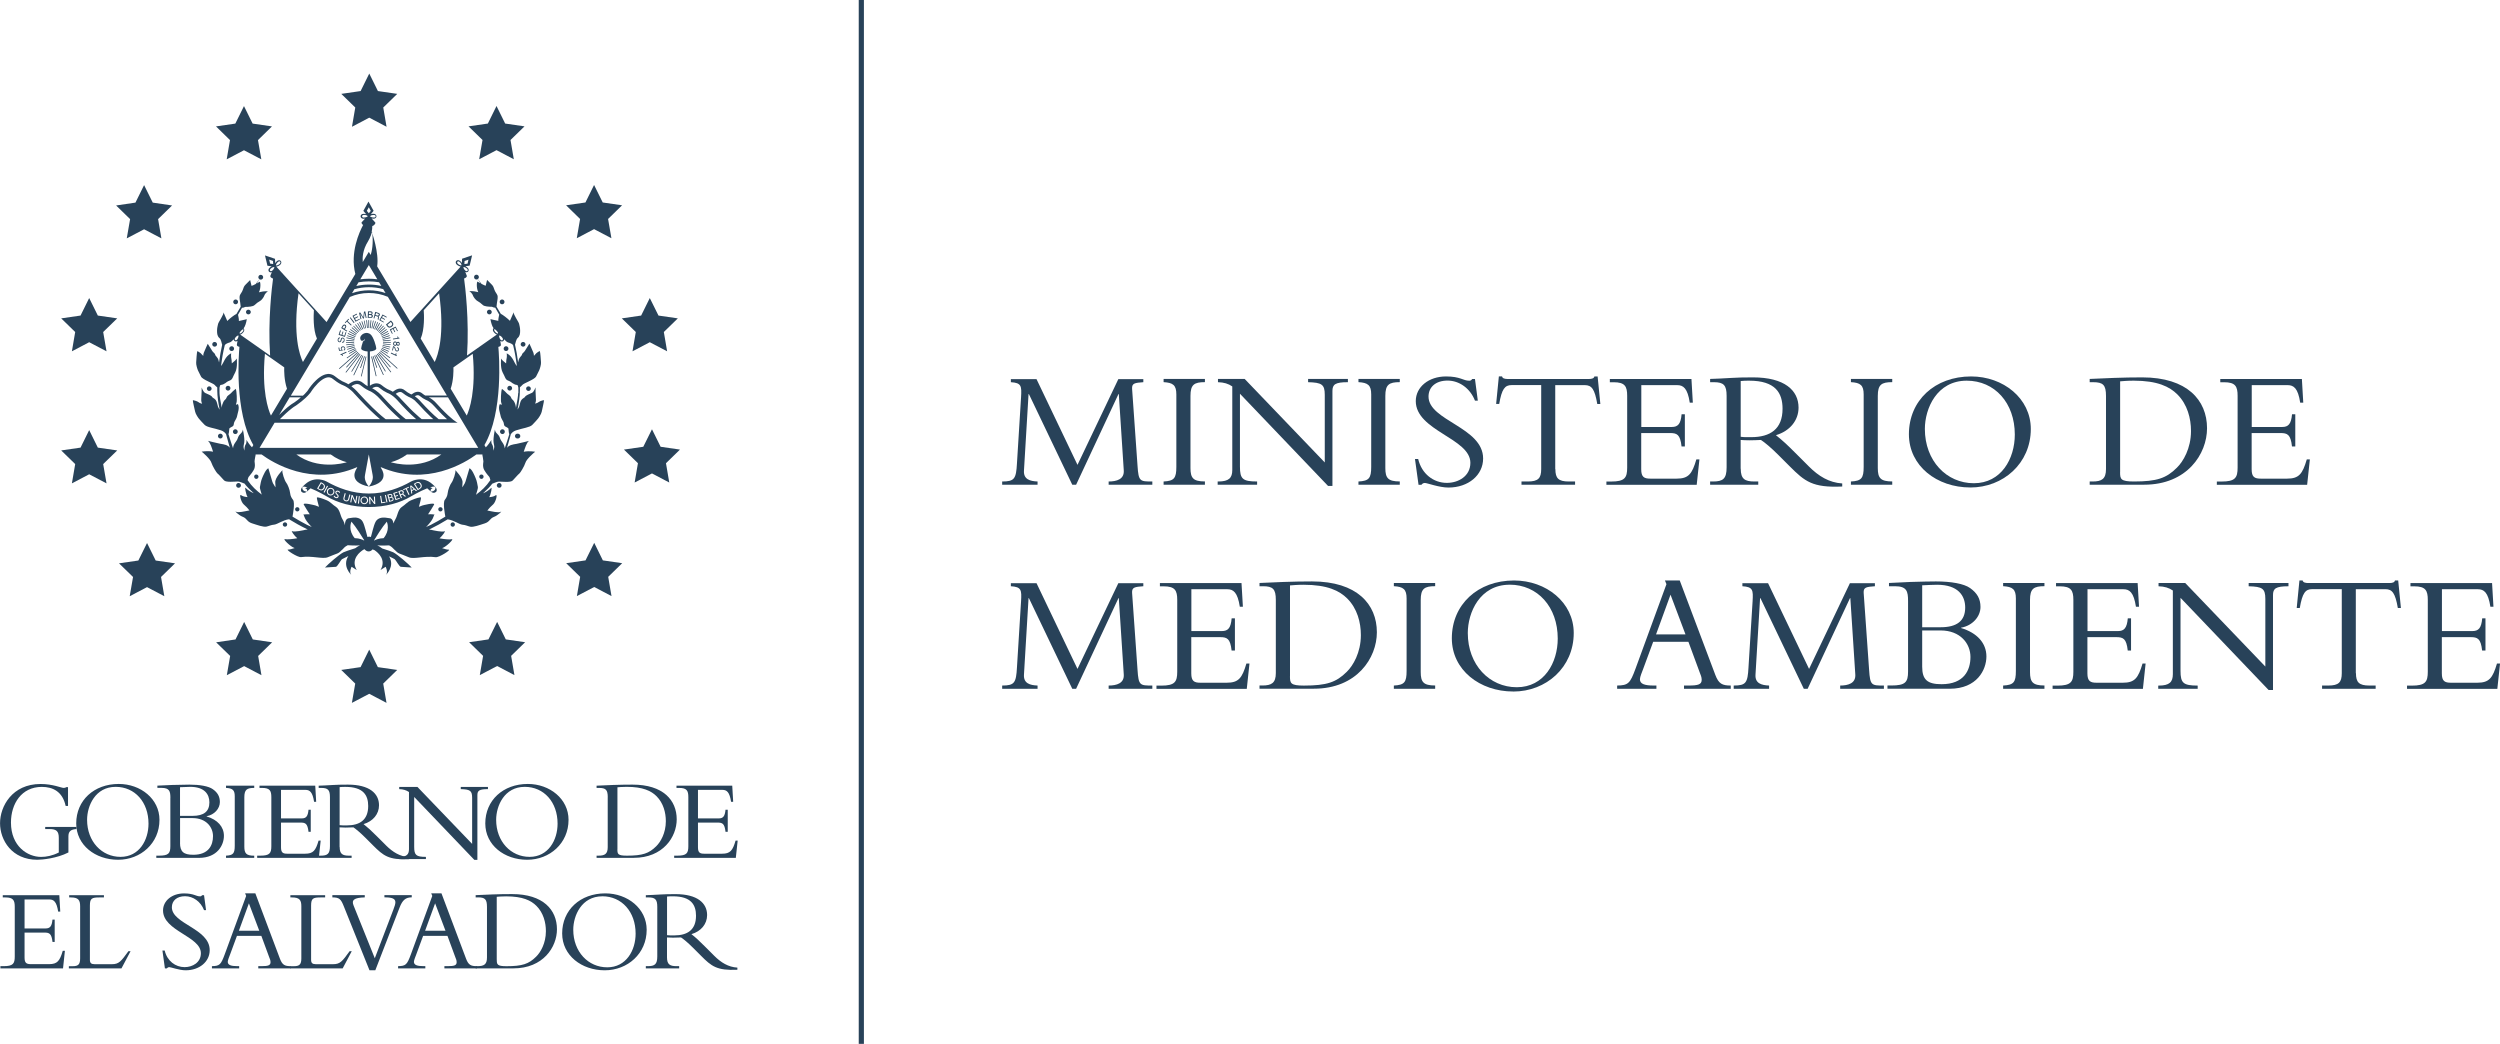 <?xml version="1.0" encoding="UTF-8"?>
<svg xmlns="http://www.w3.org/2000/svg" id="Capa_1" viewBox="0 0 560.91 234.2">
  <defs>
    <style>.cls-1{fill:#284259;}</style>
  </defs>
  <rect class="cls-1" x="192.67" width="1.16" height="234.2"></rect>
  <path class="cls-1" d="M240.58,108.76l-9.73-20.34h-.08l-1.03,17.17c-.12,1.95,1.33,2.37,3.05,2.44v.73h-7.94v-.73c2.78,0,3.13-.61,3.32-4.08l.92-14.84c.15-2.52.08-3.21-2.29-3.36v-.68h5.76l9.19,19.23,9.16-19.23h5.61v.68c-1.87.15-2.6.19-2.52,1.49l1.22,17.28c.23,3.51.53,3.51,3.32,3.51v.73h-9.8v-.73c1.79,0,3.55-.49,3.39-2.52l-1.11-17.09h-.08l-9.5,20.34h-.88Z"></path>
  <path class="cls-1" d="M270.34,108.76h-9.27v-.73c2.36-.12,2.86-.73,2.86-3.28v-16.26c0-2.06-.73-2.63-2.86-2.75v-.72h9.27v.72c-2.4,0-3.24.54-3.24,3.09v16.18c0,2.25.61,3.01,3.24,3.01v.73Z"></path>
  <path class="cls-1" d="M297.96,109.02l-19.76-20.68v16.37c0,2.75.61,3.32,3.85,3.32v.72h-8.85v-.72h.15c2.36,0,3.13-.8,3.13-2.56v-18.77c-.88-.61-1.87-.91-3.21-.95v-.73h5.99l17.97,18.74v-15.19c0-2.33-.69-2.74-3.74-2.82v-.73h8.93v.73c-2.86,0-3.47.5-3.47,1.99v21.29h-.99Z"></path>
  <path class="cls-1" d="M314.06,108.76h-9.27v-.73c2.36-.12,2.86-.73,2.86-3.28v-16.26c0-2.06-.73-2.63-2.86-2.75v-.72h9.27v.72c-2.4,0-3.24.54-3.24,3.09v16.18c0,2.25.61,3.01,3.24,3.01v.73Z"></path>
  <path class="cls-1" d="M318.18,102.96c.8,3.39,3.47,5.38,6.45,5.38,2.56,0,5.27-1.49,5.27-4.5,0-5.5-12.25-7.18-12.25-13.85,0-3.17,2.9-5.53,6.79-5.53,3.21,0,3.85.96,5.19.96.3,0,.46-.08.68-.38h.62l.64,4.85h-.64c-1.07-2.75-3.51-4.5-6.15-4.5s-4.27,1.45-4.27,3.59c0,5.42,12.25,6.87,12.25,13.89,0,3.74-3.32,6.52-7.78,6.52-2.1,0-4.77-1.03-5.3-1.03-.35,0-.61.19-.76.42h-.65l-.8-5.8h.73Z"></path>
  <path class="cls-1" d="M348.97,105.25c0,2.06.69,2.78,3.01,2.78h1.41v.73h-12.02v-.73h1.41c2.33,0,3.01-.72,3.01-2.78v-18.85h-6.64c-1.52,0-2.21.88-2.78,4.23h-.69l.61-6.18h.72c.04.23.19.38.42.46.23.08.5.12.76.12h18.35c.53,0,1.11-.12,1.18-.57h.73l.61,6.18h-.69c-.57-3.36-1.26-4.23-2.79-4.23h-6.64v18.85Z"></path>
  <path class="cls-1" d="M378.01,100.17h-.73c-.3-2.71-1.03-3.01-2.6-3.01h-6.45v8.13c0,1.75.65,2.1,2.06,2.1h5.88c2.67,0,3.47-1.03,4.43-4.31h.69l-.61,5.69h-20.26v-.73h1.07c3.05,0,3.59-.84,3.59-3.13v-16.1c0-2.13-.5-3.05-3.05-3.05h-.84v-.73h18.31l.31,5.31h-.69c-.49-3.24-1.45-3.93-2.82-3.93h-8.05v9.39h6.83c1.37,0,2.02-.65,2.21-2.86h.73v7.25Z"></path>
  <path class="cls-1" d="M390.56,105.17c0,2.29.92,2.86,3.05,2.86h.88v.72h-10.8v-.72h.65c2.25,0,3.05-.61,3.05-3.17v-16.06c0-2.37-.65-3.05-2.86-3.05h-.84v-.73c.92,0,3.24-.15,4.81-.23,1.57-.08,2.33-.12,4.81-.12,7.06,0,10.22,2.9,10.22,6.79,0,2.86-1.95,5.26-5.08,6.18,1.41,1.11,2.56,2.17,4.35,3.97l3.01,3.01c2.25,2.25,4.58,3.66,7.52,3.85v.69c-6.68.3-8.39-1.14-11.79-4.54l-2.52-2.52c-1.68-1.68-3.01-2.78-3.93-3.39-.96.04-1.57.08-2.6.08-.84,0-1.34-.04-1.95-.08v6.44ZM390.56,98c.92.12,1.49.08,2.36.08,4.23,0,7.02-1.79,7.02-6.37,0-3.55-1.6-6.3-7.48-6.3-.73,0-1.22,0-1.91.08v12.52Z"></path>
  <path class="cls-1" d="M424.55,108.76h-9.27v-.73c2.37-.12,2.86-.73,2.86-3.28v-16.26c0-2.06-.73-2.63-2.86-2.75v-.72h9.27v.72c-2.4,0-3.24.54-3.24,3.09v16.18c0,2.25.62,3.01,3.24,3.01v.73Z"></path>
  <path class="cls-1" d="M442.06,109.37c-7.48,0-13.77-4.81-13.77-11.94,0-7.59,5.83-12.97,13.96-12.97,7.21,0,13.39,4.92,13.39,11.79,0,7.71-6.18,13.13-13.58,13.13M441.26,85.41c-6.71,0-9.39,6.26-9.39,10.83,0,7.14,4.85,12.18,10.99,12.18s9.19-5.5,9.19-10.92c0-7.09-4.5-12.09-10.8-12.09"></path>
  <path class="cls-1" d="M472.51,88.84c0-2.48-.65-3.09-2.9-3.09h-.76v-.73c1.41-.08,3.28-.15,5.38-.23,2.1-.08,4.42-.12,6.41-.12,10.07,0,14.54,5.11,14.54,11.41,0,5.76-4.46,12.67-14.12,12.67h-12.21v-.72h.65c2.06,0,3.01-.57,3.01-2.79v-16.4ZM475.67,105.93c0,1.57.12,2.1,3.13,2.1,5.11,0,7.25-.73,9.61-3.09,1.41-1.37,3.17-4.31,3.17-8.24,0-2.82-.8-5.95-3.05-8.2-1.75-1.75-4.47-3.09-9.8-3.09-1.56,0-2.6.12-3.05.15v20.38Z"></path>
  <path class="cls-1" d="M514.97,100.17h-.73c-.3-2.71-1.03-3.01-2.6-3.01h-6.45v8.13c0,1.75.65,2.1,2.06,2.1h5.88c2.67,0,3.47-1.03,4.43-4.31h.69l-.61,5.69h-20.26v-.73h1.07c3.05,0,3.59-.84,3.59-3.13v-16.1c0-2.13-.5-3.05-3.05-3.05h-.84v-.73h18.31l.31,5.31h-.69c-.49-3.24-1.45-3.93-2.82-3.93h-8.05v9.39h6.83c1.37,0,2.02-.65,2.21-2.86h.73v7.25Z"></path>
  <path class="cls-1" d="M240.58,154.54l-9.73-20.34h-.08l-1.03,17.17c-.12,1.95,1.33,2.37,3.05,2.44v.73h-7.94v-.73c2.78,0,3.13-.61,3.32-4.08l.92-14.84c.15-2.52.08-3.21-2.29-3.36v-.68h5.76l9.19,19.23,9.16-19.23h5.61v.68c-1.87.15-2.6.19-2.52,1.49l1.22,17.28c.23,3.51.53,3.51,3.32,3.51v.73h-9.8v-.73c1.79,0,3.55-.5,3.39-2.52l-1.11-17.09h-.08l-9.5,20.34h-.88Z"></path>
  <path class="cls-1" d="M277.06,145.96h-.73c-.3-2.71-1.03-3.01-2.6-3.01h-6.45v8.13c0,1.75.65,2.1,2.06,2.1h5.88c2.67,0,3.47-1.03,4.43-4.31h.69l-.61,5.69h-20.26v-.73h1.07c3.05,0,3.59-.84,3.59-3.13v-16.1c0-2.13-.5-3.05-3.05-3.05h-.84v-.73h18.31l.31,5.31h-.69c-.5-3.24-1.45-3.93-2.82-3.93h-8.05v9.39h6.83c1.38,0,2.02-.65,2.21-2.86h.73v7.25Z"></path>
  <path class="cls-1" d="M286.25,134.62c0-2.48-.65-3.09-2.9-3.09h-.76v-.73c1.41-.08,3.28-.15,5.38-.23,2.1-.08,4.42-.12,6.41-.12,10.07,0,14.54,5.11,14.54,11.41,0,5.76-4.47,12.66-14.12,12.66h-12.21v-.72h.65c2.06,0,3.01-.57,3.01-2.79v-16.41ZM289.42,151.72c0,1.57.12,2.1,3.13,2.1,5.11,0,7.25-.73,9.62-3.09,1.41-1.37,3.16-4.31,3.16-8.24,0-2.82-.8-5.95-3.05-8.2-1.75-1.75-4.46-3.09-9.8-3.09-1.56,0-2.6.12-3.05.15v20.37Z"></path>
  <path class="cls-1" d="M322,154.54h-9.27v-.73c2.37-.12,2.86-.73,2.86-3.28v-16.26c0-2.06-.73-2.63-2.86-2.75v-.72h9.27v.72c-2.4,0-3.24.54-3.24,3.09v16.18c0,2.25.62,3.01,3.24,3.01v.73Z"></path>
  <path class="cls-1" d="M339.51,155.15c-7.47,0-13.77-4.81-13.77-11.94,0-7.59,5.83-12.97,13.96-12.97,7.21,0,13.39,4.92,13.39,11.79,0,7.71-6.18,13.13-13.58,13.13M338.71,131.19c-6.71,0-9.39,6.26-9.39,10.83,0,7.14,4.85,12.17,10.99,12.17s9.19-5.5,9.19-10.92c0-7.09-4.5-12.09-10.8-12.09"></path>
  <path class="cls-1" d="M370.91,144.01l-2.21,5.99c-.27.73-.76,1.87-.76,2.4,0,1.03.99,1.41,3.09,1.41h.61v.73h-8.81v-.73c2.48-.04,2.9-.46,4.12-3.78l6.94-18.96-.34-.84h3.32l7.98,21.18c.76,2.02,1.56,2.4,3.47,2.4v.73h-10.49v-.73h.99c2.18,0,2.98-.23,2.98-1.3,0-.61-.27-1.18-.42-1.57l-2.56-6.94h-7.9ZM374.8,133.44l-3.24,8.89h6.6l-3.35-8.89Z"></path>
  <path class="cls-1" d="M404.71,154.54l-9.73-20.34h-.08l-1.03,17.17c-.12,1.95,1.33,2.37,3.05,2.44v.73h-7.94v-.73c2.78,0,3.13-.61,3.32-4.08l.92-14.84c.15-2.52.08-3.21-2.29-3.36v-.68h5.76l9.2,19.23,9.16-19.23h5.61v.68c-1.87.15-2.6.19-2.52,1.49l1.22,17.28c.23,3.51.53,3.51,3.32,3.51v.73h-9.81v-.73c1.79,0,3.55-.5,3.39-2.52l-1.11-17.09h-.08l-9.5,20.34h-.88Z"></path>
  <path class="cls-1" d="M428.1,134.85c0-2.18-.27-3.32-2.94-3.32h-1.34v-.73c1.07-.03,3.7-.19,4.81-.23,2.1-.08,5-.12,5.72-.12,3.36,0,6.29.5,7.67,1.49,1.57,1.11,2.33,2.4,2.33,4.24,0,2.17-1.8,4.2-4.35,4.65v.08c3.59,1.07,5.68,3.39,5.68,6.37s-2.1,7.25-8.24,7.25h-13.96v-.73h.88c3.13,0,3.74-.73,3.74-3.13v-15.83ZM431.27,140.73h4.16c3.66,0,5.49-1.45,5.49-4.42,0-2.67-1.6-5.11-6.3-5.11-.84,0-2.4.08-3.35.12v9.42ZM431.27,149.58c0,2.9,1.14,3.93,4.35,3.93,5.03,0,6.48-3.13,6.48-6.11s-2.25-5.95-6.71-5.95h-4.12v8.13Z"></path>
  <path class="cls-1" d="M458.7,154.54h-9.27v-.73c2.37-.12,2.86-.73,2.86-3.28v-16.26c0-2.06-.73-2.63-2.86-2.75v-.72h9.27v.72c-2.4,0-3.24.54-3.24,3.09v16.18c0,2.25.62,3.01,3.24,3.01v.73Z"></path>
  <path class="cls-1" d="M478.12,145.96h-.73c-.3-2.71-1.03-3.01-2.6-3.01h-6.45v8.13c0,1.75.65,2.1,2.06,2.1h5.88c2.67,0,3.47-1.03,4.43-4.31h.69l-.61,5.69h-20.26v-.73h1.07c3.05,0,3.59-.84,3.59-3.13v-16.1c0-2.13-.5-3.05-3.05-3.05h-.84v-.73h18.31l.31,5.31h-.69c-.5-3.24-1.45-3.93-2.82-3.93h-8.05v9.39h6.83c1.37,0,2.02-.65,2.21-2.86h.73v7.25Z"></path>
  <path class="cls-1" d="M508.99,154.81l-19.76-20.68v16.37c0,2.75.61,3.32,3.85,3.32v.72h-8.85v-.72h.15c2.36,0,3.13-.8,3.13-2.56v-18.77c-.88-.61-1.87-.91-3.21-.95v-.73h5.99l17.97,18.74v-15.19c0-2.33-.69-2.74-3.74-2.82v-.73h8.93v.73c-2.86,0-3.47.5-3.47,1.98v21.29h-.99Z"></path>
  <path class="cls-1" d="M528.59,151.03c0,2.06.69,2.78,3.01,2.78h1.41v.73h-12.02v-.73h1.41c2.33,0,3.01-.72,3.01-2.78v-18.85h-6.64c-1.52,0-2.21.87-2.78,4.23h-.69l.61-6.18h.72c.04.23.19.38.42.46.23.08.5.12.76.12h18.35c.53,0,1.11-.12,1.18-.57h.73l.61,6.18h-.69c-.58-3.36-1.26-4.23-2.79-4.23h-6.64v18.85Z"></path>
  <path class="cls-1" d="M557.63,145.96h-.73c-.3-2.71-1.03-3.01-2.59-3.01h-6.45v8.13c0,1.75.65,2.1,2.06,2.1h5.88c2.67,0,3.47-1.03,4.43-4.31h.69l-.61,5.69h-20.26v-.73h1.07c3.05,0,3.59-.84,3.59-3.13v-16.1c0-2.13-.5-3.05-3.05-3.05h-.84v-.73h18.31l.31,5.31h-.69c-.49-3.24-1.45-3.93-2.82-3.93h-8.05v9.39h6.83c1.37,0,2.02-.65,2.21-2.86h.73v7.25Z"></path>
  <path class="cls-1" d="M15.35,191.26c-2.58,1.33-5.89,1.64-6.98,1.64-5.71,0-8.36-4.4-8.36-8.2s2.74-8.8,9.09-8.8c2.79,0,4.64.88,5.19.88.24,0,.44-.05.6-.18h.37v4.22h-.53c-.7-3.26-2.92-4.27-5.34-4.27-4.58,0-6.93,3.8-6.93,8,0,5.34,3.75,7.71,6.75,7.71,1.2,0,2.53-.26,3.98-.99v-3.28c0-1.48-.52-1.98-2.08-1.98h-.97v-.47h7.03v.47c-1.3.08-1.82.52-1.82,1.64v3.62Z"></path>
  <path class="cls-1" d="M26.5,192.9c-5.11,0-9.4-3.28-9.4-8.15,0-5.18,3.99-8.86,9.54-8.86,4.92,0,9.14,3.36,9.14,8.05,0,5.26-4.22,8.96-9.28,8.96M25.95,176.54c-4.58,0-6.41,4.27-6.41,7.4,0,4.87,3.31,8.31,7.5,8.31s6.28-3.75,6.28-7.45c0-4.85-3.07-8.26-7.37-8.26"></path>
  <path class="cls-1" d="M38.23,179.04c0-1.49-.18-2.27-2.01-2.27h-.91v-.5c.73-.03,2.53-.13,3.28-.15,1.43-.05,3.41-.08,3.91-.08,2.29,0,4.3.34,5.24,1.02,1.07.75,1.59,1.64,1.59,2.89,0,1.48-1.23,2.86-2.97,3.18v.05c2.45.73,3.88,2.32,3.88,4.35s-1.43,4.95-5.63,4.95h-9.54v-.5h.6c2.14,0,2.55-.5,2.55-2.13v-10.81ZM40.39,183.05h2.84c2.5,0,3.75-.99,3.75-3.02,0-1.82-1.09-3.49-4.3-3.49-.57,0-1.64.05-2.29.08v6.43ZM40.39,189.1c0,1.98.78,2.68,2.97,2.68,3.44,0,4.43-2.13,4.43-4.17s-1.54-4.06-4.58-4.06h-2.81v5.55Z"></path>
  <path class="cls-1" d="M57.04,192.48h-6.33v-.5c1.61-.08,1.96-.5,1.96-2.24v-11.09c0-1.4-.5-1.79-1.96-1.87v-.5h6.33v.5c-1.64,0-2.22.37-2.22,2.11v11.04c0,1.54.42,2.06,2.22,2.06v.5Z"></path>
  <path class="cls-1" d="M69.72,186.62h-.5c-.21-1.85-.7-2.06-1.77-2.06h-4.4v5.55c0,1.2.44,1.43,1.4,1.43h4.01c1.82,0,2.37-.71,3.02-2.94h.47l-.42,3.88h-13.83v-.5h.73c2.08,0,2.45-.57,2.45-2.13v-10.99c0-1.46-.34-2.08-2.08-2.08h-.58v-.5h12.51l.21,3.62h-.47c-.34-2.22-.99-2.68-1.93-2.68h-5.49v6.4h4.66c.94,0,1.38-.44,1.51-1.95h.5v4.95Z"></path>
  <path class="cls-1" d="M76.21,190.03c0,1.56.62,1.95,2.08,1.95h.6v.5h-7.38v-.5h.44c1.54,0,2.08-.41,2.08-2.16v-10.96c0-1.62-.44-2.08-1.95-2.08h-.58v-.5c.63,0,2.22-.11,3.28-.16,1.07-.05,1.59-.08,3.28-.08,4.82,0,6.98,1.98,6.98,4.64,0,1.95-1.33,3.59-3.47,4.22.96.76,1.75,1.49,2.97,2.71l2.06,2.06c1.54,1.53,3.13,2.5,5.14,2.63v.47c-4.56.21-5.73-.79-8.05-3.1l-1.72-1.72c-1.15-1.15-2.06-1.9-2.68-2.32-.65.03-1.07.05-1.77.05-.57,0-.91-.03-1.33-.05v4.4ZM76.21,185.14c.62.08,1.02.05,1.61.05,2.89,0,4.79-1.22,4.79-4.35,0-2.42-1.09-4.29-5.11-4.29-.5,0-.83,0-1.3.05v8.54Z"></path>
  <path class="cls-1" d="M106.43,192.93l-13.5-14.12v11.18c0,1.87.42,2.26,2.63,2.26v.49h-6.04v-.49h.1c1.62,0,2.14-.55,2.14-1.74v-12.81c-.6-.41-1.28-.62-2.19-.65v-.49h4.09l12.27,12.78v-10.36c0-1.59-.47-1.87-2.55-1.93v-.49h6.1v.49c-1.96,0-2.37.34-2.37,1.35v14.53h-.68Z"></path>
  <path class="cls-1" d="M118.28,192.9c-5.11,0-9.4-3.28-9.4-8.15,0-5.18,3.99-8.86,9.54-8.86,4.92,0,9.14,3.36,9.14,8.05,0,5.26-4.22,8.96-9.28,8.96M117.73,176.54c-4.58,0-6.41,4.27-6.41,7.4,0,4.87,3.31,8.31,7.5,8.31s6.28-3.75,6.28-7.45c0-4.85-3.07-8.26-7.37-8.26"></path>
  <path class="cls-1" d="M136.36,178.89c0-1.69-.44-2.11-1.98-2.11h-.53v-.5c.96-.05,2.24-.11,3.68-.16,1.43-.05,3.02-.08,4.38-.08,6.88,0,9.92,3.49,9.92,7.79,0,3.93-3.05,8.64-9.64,8.64h-8.34v-.49h.44c1.41,0,2.06-.39,2.06-1.9v-11.2ZM138.52,190.55c0,1.07.08,1.43,2.14,1.43,3.49,0,4.95-.5,6.57-2.11.96-.93,2.16-2.94,2.16-5.62,0-1.93-.55-4.06-2.08-5.6-1.2-1.2-3.05-2.11-6.7-2.11-1.07,0-1.77.08-2.08.1v13.91Z"></path>
  <path class="cls-1" d="M163.28,186.62h-.5c-.21-1.85-.7-2.06-1.77-2.06h-4.41v5.55c0,1.2.44,1.43,1.41,1.43h4.01c1.82,0,2.37-.71,3.02-2.94h.47l-.42,3.88h-13.83v-.5h.73c2.08,0,2.45-.57,2.45-2.13v-10.99c0-1.46-.34-2.08-2.08-2.08h-.58v-.5h12.51l.21,3.62h-.47c-.34-2.22-.99-2.68-1.93-2.68h-5.5v6.4h4.67c.94,0,1.38-.44,1.51-1.95h.5v4.95Z"></path>
  <path class="cls-1" d="M12.28,211.33h-.5c-.21-1.87-.71-2.09-1.8-2.09h-4.47v5.63c0,1.21.45,1.45,1.43,1.45h4.07c1.85,0,2.4-.71,3.07-2.99h.48l-.42,3.94H.09v-.5h.74c2.12,0,2.48-.58,2.48-2.16v-11.15c0-1.48-.34-2.11-2.11-2.11h-.58v-.5h12.69l.21,3.68h-.47c-.35-2.25-1.01-2.72-1.96-2.72h-5.58v6.5h4.73c.95,0,1.4-.45,1.53-1.98h.5v5.02Z"></path>
  <path class="cls-1" d="M27.27,217.28h-11.82v-.5h.87c1.22,0,1.66-.39,1.66-1.74v-11.71c0-1.4-.42-1.98-2.09-1.98h-.37v-.5h7.8v.5h-.98c-1.72,0-2.17.19-2.17,1.82v12.18c0,.71.29.98,1.06.98h3.88c1.56,0,2.04-.61,3.7-2.91h.48l-2.04,3.86Z"></path>
  <path class="cls-1" d="M36.95,213.26c.55,2.35,2.41,3.73,4.47,3.73,1.77,0,3.65-1.03,3.65-3.12,0-3.8-8.49-4.96-8.49-9.59,0-2.19,2.01-3.83,4.71-3.83,2.22,0,2.67.66,3.59.66.21,0,.32-.05.48-.26h.42l.45,3.35h-.45c-.74-1.9-2.43-3.12-4.26-3.12s-2.96,1-2.96,2.48c0,3.75,8.49,4.76,8.49,9.62,0,2.59-2.3,4.52-5.4,4.52-1.45,0-3.3-.71-3.67-.71-.24,0-.43.13-.53.29h-.45l-.56-4.02h.5Z"></path>
  <path class="cls-1" d="M53.16,209.98l-1.53,4.15c-.18.5-.53,1.29-.53,1.66,0,.71.69.98,2.14.98h.42v.5h-6.11v-.5c1.72-.03,2.01-.32,2.86-2.62l4.82-13.14-.24-.58h2.3l5.52,14.67c.53,1.4,1.08,1.67,2.41,1.67v.5h-7.27v-.5h.69c1.51,0,2.06-.16,2.06-.9,0-.42-.18-.82-.29-1.08l-1.77-4.81h-5.47ZM55.85,202.66l-2.25,6.16h4.57l-2.33-6.16Z"></path>
  <path class="cls-1" d="M76.9,217.28h-11.82v-.5h.87c1.22,0,1.66-.39,1.66-1.74v-11.71c0-1.4-.42-1.98-2.09-1.98h-.37v-.5h7.8v.5h-.98c-1.72,0-2.17.19-2.17,1.82v12.18c0,.71.29.98,1.06.98h3.88c1.56,0,2.04-.61,3.7-2.91h.48l-2.04,3.86Z"></path>
  <path class="cls-1" d="M82.9,217.7l-5.74-14.3c-.66-1.66-.98-2.06-2.59-2.06v-.5h7.27v.5c-2.43.06-3.01.61-2.51,1.82l4.76,11.84,4.17-10.92c.29-.74.45-1.27.45-1.64,0-.79-.66-1.11-2.46-1.11v-.5h6.13v.5c-1.38,0-2.09.64-2.72,2.28l-5.45,14.08h-1.32Z"></path>
  <path class="cls-1" d="M94.93,209.98l-1.53,4.15c-.18.5-.53,1.29-.53,1.66,0,.71.69.98,2.14.98h.42v.5h-6.11v-.5c1.72-.03,2.01-.32,2.86-2.62l4.81-13.14-.24-.58h2.3l5.52,14.67c.53,1.4,1.08,1.67,2.41,1.67v.5h-7.27v-.5h.69c1.51,0,2.06-.16,2.06-.9,0-.42-.18-.82-.29-1.08l-1.77-4.81h-5.47ZM97.63,202.66l-2.25,6.16h4.57l-2.33-6.16Z"></path>
  <path class="cls-1" d="M109.26,203.48c0-1.72-.45-2.14-2.01-2.14h-.53v-.5c.98-.06,2.27-.11,3.73-.16,1.45-.06,3.06-.08,4.44-.08,6.98,0,10.07,3.54,10.07,7.9,0,3.99-3.09,8.77-9.78,8.77h-8.46v-.5h.45c1.43,0,2.09-.4,2.09-1.93v-11.36ZM111.46,215.32c0,1.08.08,1.46,2.17,1.46,3.54,0,5.02-.5,6.66-2.14.98-.95,2.19-2.99,2.19-5.71,0-1.95-.56-4.12-2.12-5.68-1.22-1.22-3.09-2.14-6.8-2.14-1.08,0-1.8.08-2.11.1v14.11Z"></path>
  <path class="cls-1" d="M135.68,217.7c-5.18,0-9.55-3.33-9.55-8.27,0-5.26,4.05-8.99,9.68-8.99,5,0,9.28,3.41,9.28,8.17,0,5.34-4.28,9.09-9.41,9.09M135.13,201.1c-4.65,0-6.51,4.33-6.51,7.5,0,4.94,3.36,8.43,7.62,8.43s6.37-3.8,6.37-7.56c0-4.91-3.12-8.38-7.48-8.38"></path>
  <path class="cls-1" d="M149.65,214.79c0,1.58.64,1.98,2.12,1.98h.61v.5h-7.48v-.5h.45c1.56,0,2.12-.42,2.12-2.19v-11.12c0-1.64-.45-2.11-1.98-2.11h-.59v-.5c.64,0,2.25-.11,3.33-.16,1.08-.05,1.61-.08,3.33-.08,4.89,0,7.09,2.01,7.09,4.7,0,1.99-1.35,3.65-3.52,4.28.98.77,1.77,1.51,3.01,2.75l2.09,2.09c1.56,1.56,3.18,2.54,5.21,2.67v.48c-4.63.21-5.82-.79-8.17-3.15l-1.75-1.75c-1.16-1.16-2.09-1.93-2.72-2.35-.66.03-1.08.05-1.8.05-.58,0-.93-.03-1.35-.05v4.46ZM149.65,209.82c.64.08,1.03.05,1.64.05,2.94,0,4.87-1.24,4.87-4.41,0-2.46-1.11-4.36-5.18-4.36-.5,0-.85,0-1.32.05v8.67Z"></path>
  <polygon class="cls-1" points="82.85 16.5 84.79 20.43 89.13 21.06 85.99 24.12 86.73 28.44 82.85 26.4 78.97 28.44 79.71 24.12 76.57 21.06 80.91 20.43 82.85 16.5"></polygon>
  <polygon class="cls-1" points="111.4 23.78 113.34 27.72 117.68 28.35 114.54 31.41 115.28 35.73 111.4 33.69 107.51 35.73 108.26 31.41 105.12 28.35 109.46 27.72 111.4 23.78"></polygon>
  <polygon class="cls-1" points="133.29 41.5 135.23 45.43 139.57 46.06 136.43 49.13 137.18 53.45 133.29 51.41 129.41 53.45 130.15 49.13 127.01 46.06 131.35 45.43 133.29 41.5"></polygon>
  <polygon class="cls-1" points="145.79 66.87 147.74 70.8 152.08 71.43 148.94 74.49 149.68 78.82 145.79 76.78 141.91 78.82 142.65 74.49 139.51 71.43 143.85 70.8 145.79 66.87"></polygon>
  <polygon class="cls-1" points="146.28 96.31 148.22 100.24 152.56 100.87 149.42 103.93 150.16 108.26 146.28 106.22 142.39 108.26 143.13 103.93 139.99 100.87 144.33 100.24 146.28 96.31"></polygon>
  <polygon class="cls-1" points="133.32 121.79 135.26 125.73 139.6 126.36 136.46 129.42 137.2 133.74 133.32 131.7 129.43 133.74 130.17 129.42 127.03 126.36 131.37 125.73 133.32 121.79"></polygon>
  <polygon class="cls-1" points="111.54 139.53 113.48 143.46 117.82 144.09 114.68 147.15 115.42 151.47 111.54 149.43 107.65 151.47 108.39 147.15 105.25 144.09 109.59 143.46 111.54 139.53"></polygon>
  <polygon class="cls-1" points="82.84 145.75 84.78 149.68 89.12 150.31 85.98 153.37 86.72 157.7 82.84 155.66 78.95 157.7 79.7 153.37 76.56 150.31 80.9 149.68 82.84 145.75"></polygon>
  <polygon class="cls-1" points="54.78 139.54 56.72 143.47 61.06 144.11 57.92 147.17 58.66 151.49 54.78 149.45 50.89 151.49 51.64 147.17 48.49 144.11 52.84 143.47 54.78 139.54"></polygon>
  <polygon class="cls-1" points="32.99 121.83 34.93 125.76 39.27 126.39 36.13 129.45 36.87 133.77 32.99 131.73 29.1 133.77 29.85 129.45 26.7 126.39 31.04 125.76 32.99 121.83"></polygon>
  <polygon class="cls-1" points="20.01 96.5 21.95 100.43 26.3 101.06 23.15 104.12 23.9 108.45 20.01 106.41 16.13 108.45 16.87 104.12 13.73 101.06 18.07 100.43 20.01 96.5"></polygon>
  <polygon class="cls-1" points="20.01 66.87 21.95 70.8 26.3 71.43 23.15 74.49 23.9 78.82 20.01 76.78 16.13 78.82 16.87 74.49 13.73 71.43 18.07 70.8 20.01 66.87"></polygon>
  <polygon class="cls-1" points="32.33 41.53 34.27 45.46 38.61 46.1 35.47 49.16 36.21 53.48 32.33 51.44 28.44 53.48 29.19 49.16 26.05 46.1 30.39 45.46 32.33 41.53"></polygon>
  <polygon class="cls-1" points="54.74 23.8 56.68 27.73 61.02 28.36 57.88 31.43 58.63 35.75 54.74 33.71 50.86 35.75 51.6 31.43 48.46 28.36 52.8 27.73 54.74 23.8"></polygon>
  <path class="cls-1" d="M116.14,97.31s-.04-.01-.06-.01c-.3,0-.54.24-.54.54s.24.54.54.54c.02,0,.04,0,.06,0s.04,0,.06,0c.28,0,.54-.23.54-.54s-.26-.54-.54-.54c-.02,0-.04,0-.06.01"></path>
  <path class="cls-1" d="M122.12,89.75s-.91.16-1.31.49c-.2.16-.48.24-.76.32.14-.28.23-.62.19-1.04-.09-.99-.09-2.6-.09-2.6,0,0-.33.99-.8,1.22-.5.23-1.38.56-1.55.89-.16.32-.82.32-1.08,1.31-.23.96-.23.89-.4,1.22-.05.1-.13.21-.21.33.31-1.48.54-3.01.54-4.32,0-.23,0-.45,0-.67.24-.19.56-.54.56-.54.21-.34,2.72-1.2,3.07-1.88.35-.66.54-1.12.7-1.4.14-.31.47-1.36.4-1.83-.05-.47-.12-2.22-.28-2.51,0,0-.77.4-1.03.8-.07.11-.17.2-.28.28,0-.23-.03-.47-.12-.7-.35-.87-.89-2.02-.89-2.02,0,0-.47.73-.73,1.17-.42.85-.85.91-.92,1.24-.05.35-.56.56-.75,1.24-.07.24-.11.41-.13.54-.19-1.45-.43-2.77-.7-3.96.12-.38.26-1.21.59-1.49.49-.42.56-.98.56-1.64s-.14-1.12-.23-1.54c-.07-.4-1.32-2.11-1.22-2.6,0,0-.61,1.38-.84,1.92-.61-.6-1.54-1.31-2.06-1.58-.31-.53-.62-1.07-.95-1.61.01-.16.05-.5.1-.85.09-.49.26-1.31.09-1.71-.17-.4-.5-.73-.66-1.22-.17-.49-.24-.82-.66-1.22-.4-.42-.99-.99-.99-.99,0,0-.16.73-.31,1.31-.15-.08-.3-.13-.42-.16-.09-.04-.3-.14-.53-.27-.28-.38-.56-.75-.82-1.07.15-.09.24-.25.24-.44,0-.3-.24-.54-.54-.54s-.54.23-.54.54.23.54.54.54c.11,0,.21-.04.29-.09.07.12.29.45.61.95-.26-.15-.52-.29-.64-.37-.21-.14-.33,1.47.16,2.36-.08-.02-.16-.04-.23-.06-.99-.26-1.87-.17-1.87-.17.24,0,.82.64.89.97.09.32.66,1.08.99,1.22.33.16.89.58,1.22.91.32.32,1.34.4,2.06.4.29.14.55.23.72.18.3.52.6,1.05.9,1.58-.09.4-.24,1.12-.19,1.4h0c-.4-.06-1.78-.39-1.78-.39.14.8.37,1.61.71,2.04-.08.07-.13.17-.15.28-.03.17.01.35.12.49.01.03.31.49.77.65l-6.7,4.71c.53-7.97-.43-15.61-.66-17.28.82-.3.59-.67.59-.67l-.32-.79c.09.04.18.06.26.06.15,0,.29-.06.38-.16.2-.22.16-.59-.09-.82-.01-.01-.22-.23-.52-.37l.95-.14.55-2.31h0,0l-2.25.76-.05.97c-.16-.29-.4-.47-.41-.47-.26-.23-.63-.24-.84-.02-.2.22-.16.59.09.82.02.02.38.35.83.44,0,.02.02.04.03.06l-11.24,12.39-7.46-12.47c.46-3.02-1.16-7.61-1.23-7.8.09-.4.15-.82.13-1.24.51-.17.67-.57.71-.7,0,0,0-.01,0-.02,0,0,0-.01,0-.01,0,0,0-.02,0-.02,0,0-.53-.66-.86-.96.17.03.33.05.41.05h.05c.35,0,.63-.25.63-.55s-.28-.55-.62-.55h0s-.32-.03-.63.08l.61-.75-1.15-2.07h0s0,0,0,0l-1.15,2.08.62.75c-.32-.1-.61-.08-.62-.08-.18,0-.35.07-.47.19-.1.1-.15.23-.15.36s.06.26.15.36c.12.12.29.19.47.19h.05c.06,0,.19-.01.33-.03-.19.18-.44.45-.6.65-.07.06-.13.13-.16.19-.03.03-.04.05-.04.05,0,0,0,.03.02.08,0,.02,0,.03,0,.05.11.21.22.33.35.41-.86,1.59-2.96,6.19-1.75,10.99l-6.45,10.79-11.28-12.44c.48-.05.88-.43.9-.44.13-.12.21-.29.23-.46,0-.14-.04-.27-.13-.37-.09-.1-.22-.16-.35-.16-.16,0-.35.06-.47.17-.02.01-.25.19-.42.48l-.05-.97-2.25-.76h0l.55,2.31.96.14c-.3.13-.5.35-.51.36-.14.12-.22.29-.23.46,0,.14.04.27.13.37.09.1.21.15.35.16h.03c.09,0,.18-.03.26-.06l-.32.79s-.22.37.59.67c-.23,1.67-1.19,9.31-.66,17.28l-6.7-4.71c.46-.16.76-.62.77-.64.09-.14.14-.29.13-.45-.01-.13-.07-.23-.15-.32.35-.43.59-1.24.72-2.05,0,0-1.38.33-1.78.4h0c.05-.28-.1-1-.19-1.4.29-.53.59-1.06.9-1.58.17.05.43-.04.72-.18.73,0,1.75-.08,2.07-.4.33-.33.89-.75,1.22-.91.33-.14.89-.89.98-1.22.07-.33.66-.97.89-.97,0,0-.89-.09-1.87.17-.07.02-.15.04-.23.06.49-.89.37-2.5.16-2.36-.12.08-.38.22-.64.37.32-.5.53-.83.61-.95.09.05.18.09.29.09.3,0,.54-.23.54-.54s-.24-.54-.54-.54-.54.23-.54.54c0,.19.1.35.24.44-.26.32-.53.69-.82,1.07-.23.12-.44.23-.53.27-.12.03-.27.09-.42.16-.15-.58-.31-1.31-.31-1.31,0,0-.59.56-.99.99-.42.4-.49.73-.66,1.22-.16.49-.49.82-.66,1.22-.16.4,0,1.22.09,1.71.05.36.09.7.1.85-.32.54-.64,1.08-.95,1.61-.52.26-1.46.97-2.06,1.58-.24-.54-.85-1.92-.85-1.92.09.49-1.15,2.2-1.22,2.6-.09.42-.23.89-.23,1.54s.07,1.22.56,1.64c.34.27.47,1.11.59,1.49-.27,1.19-.51,2.51-.7,3.96-.02-.13-.06-.3-.13-.54-.19-.68-.7-.89-.75-1.24-.07-.33-.5-.4-.92-1.24-.26-.44-.73-1.17-.73-1.17,0,0-.54,1.15-.89,2.02-.09.23-.12.47-.12.7-.11-.09-.21-.18-.28-.28-.26-.4-1.03-.8-1.03-.8-.17.28-.23,2.04-.28,2.51-.07.47.26,1.52.4,1.83.16.28.35.75.7,1.4.35.68,2.86,1.54,3.07,1.88,0,0,.32.35.56.54,0,.22,0,.44,0,.67,0,1.31.23,2.83.54,4.32-.08-.12-.16-.23-.21-.33-.16-.33-.16-.26-.4-1.22-.26-.99-.91-.99-1.08-1.31-.16-.33-1.05-.66-1.55-.89-.47-.24-.8-1.22-.8-1.22,0,0,0,1.62-.09,2.6-.03.42.06.76.2,1.04-.28-.07-.56-.15-.76-.32-.4-.33-1.31-.49-1.31-.49-.07.32.42,2.13.5,2.6.09.49.73,1.48.98,1.71.23.26.56.65,1.13,1.22.58.59,2.06.7,3.68,1.24.62.21.97.59,1.15.86.06.21.11.39.14.53.18.71.42,1.58.7,2.51-.46-.61-1.24-.75-2.16-.89-.56-.09-2.77-.66-2.77-.66.53.38.85,1.47,1.17,2.44-1.27-.26-2.56,0-2.56,0,.24.16,1.95,1.64,2.18,2.46.26.8,1.15,2.27,1.38,2.44.26.16.99,1.05,1.48,1.55.49.49,2.44.24,3.09.24.41,0,1.07.33,1.49.47.41.57,1.13,1.31,2.07,2.16-.54-.19-1.48-.79-1.8-1.18-.32-.44.04,1.44.41,2.05-.53-.05-1.1-.16-1.42-.41-.54-.42-.07,1.48.52,2.01,1.26,1.12,1.14,1.3,1.34,1.38-1.06.21-2.54.57-2.99.31-.59-.33.65.82,1.4,1.1,1.08.4.94,1.1,2.11,1.48,1.25.4,2.56.89,3.28.75.56-.12.99-.38,1.78-.45.71-.09,1.92-1.03,3.29-1.2,1.32.81,2.66,1.56,3.98,2.19.06.03.13.06.21.1-.14.01-.29.03-.46.06-.5.12-2.51.56-3,.33-.45-.23.5,1.08,1.11,1.58-.96.18-2.29.32-2.75.2-.66-.14,1.31,1.76,2.09,1.97.03.01.06.02.09.03-.63.21-1.21.36-1.49.34-.68-.05,2.16,1.81,2.93,1.69,2.48-.35,4.83.5,5.98.03,1.03-.4,1.64-.68,2.16-.85.52-.19.8-.65,1.13-.89.25-.19.36-.56,1.21-.97.07.02.09.02.09.02,0,0,1.58.12,2.64.03-.3.12-.66.31-1.07.64-1.28.4-2.31.75-2.64.91-.99.49-3.49,2.69-4.15,3.42,0,0,2.11-.16,2.44-.16s1.06-1.46,1.38-1.71c.09-.07.63-.34,1.42-.71-1.45,2.32.66,4.22.66,4.22-.56-.66.07-1.81.07-1.81l1.15.73c-1.44-2.47.79-4.12,1.53-4.58.08-.03.15-.06.23-.09.23.3.55.5.91.5s.65-.18.88-.46c.15.06.29.11.44.17.86.59,2.69,2.17,1.35,4.46l1.15-.73s.63,1.15.07,1.81c0,0,2.06-1.85.71-4.14.69.32,1.16.57,1.25.63.32.26,1.05,1.71,1.38,1.71s2.44.16,2.44.16c-.66-.73-3.17-2.93-4.15-3.42-.31-.15-1.25-.48-2.45-.85-.44-.36-.83-.58-1.14-.7,1.05.09,2.62,0,2.62,0,0,0,.03,0,.05,0,.76.39.92.76,1.16.94.33.24.61.7,1.13.89.51.17,1.12.44,2.16.85,1.15.47,3.49-.38,5.98-.03.78.12,3.61-1.73,2.93-1.69-.29.02-.86-.13-1.49-.34.03,0,.06-.01.09-.03.77-.21,2.75-2.11,2.09-1.97-.46.12-1.79-.02-2.75-.2.6-.5,1.56-1.81,1.11-1.58-.49.23-2.51-.21-3-.33-.17-.03-.32-.05-.46-.06.08-.03.15-.07.21-.1,1.31-.63,2.66-1.38,3.97-2.19,1.37.17,2.58,1.12,3.29,1.2.8.07,1.22.33,1.78.45.73.14,2.04-.35,3.28-.75,1.17-.38,1.03-1.08,2.11-1.48.75-.28,1.99-1.43,1.41-1.1-.45.26-1.93-.09-2.99-.31.21-.08.09-.26,1.35-1.38.58-.54,1.05-2.44.52-2.01-.32.25-.89.36-1.42.41.37-.61.73-2.48.41-2.05-.32.38-1.26.99-1.8,1.18.94-.85,1.66-1.59,2.07-2.16.42-.14,1.08-.47,1.49-.47.66,0,2.6.26,3.09-.24.49-.49,1.22-1.38,1.48-1.55.24-.17,1.13-1.64,1.38-2.44.23-.82,1.95-2.3,2.18-2.46,0,0-1.29-.26-2.56,0,.33-.97.65-2.05,1.18-2.44,0,0-2.21.56-2.77.66-.91.14-1.7.28-2.15.89.28-.94.52-1.8.7-2.51.03-.13.08-.32.14-.53.18-.27.53-.66,1.14-.86,1.63-.54,3.1-.66,3.68-1.24.56-.56.89-.96,1.12-1.22.26-.23.89-1.22.99-1.71.07-.47.56-2.28.49-2.6M116.26,88.18c-.02.66-.2,1.84-.5,3.32-.03-.49-.19-.98-.37-1.32-.24-.5-.56-.5-.73-.99-.17-.49-.73-.66-1.05-1.05-.33-.4-.99-.89-.99-.89-.23.56-.3,2.77-.16,3.09.05.1.09.28.12.49-.24-.09-.45-.16-.45-.16-.42.96.07,1.94.24,2.83.05.28.4.82.56,1.15.16.33.09.63.26.89.15.22.51.24.88.59.05.61.11,1.13.2,1.28-.31,1.05-.66,2.12-1.03,3.18-.03-.35-.14-.73-.39-1.13-.42-.66-.49-.61-.73-1.31-.33-.89-.99-.89-1.08-1.78,0,0-.23,1.05-.3,1.95-.09.89.07,1.22.14,1.71.06.32-.06.68-.15,1.09-.02-.47-.12-1.13-.32-1.42-.26-.33-.16-.99-.16-.99-.16.31-.9,1.35-1.26,1.66l-.3-.51c4.28-7.47,3.28-20.27,3.12-22.03.69-.15.57-.5.57-.5l-.13-.84c.06.05.14.09.21.11.05.01.1.02.15.02.1,0,.2-.03.29-.09.12-.09.2-.22.21-.38,0,0,0-.02,0-.03.31.34.62.64.87.71.59.16,1.08.42,1.15.65h0c.38,1.51.65,3.11.83,4.65,0,0,0,0,0,0-.65-.73-.82-2.11-2.27-2.86,0,0,.07.59,0,.99-.06.25-.15.81-.14,1.28-.51-.38-1.05-.88-1.11-1.1,0,0-.24,2.01.32,3.09.59,1.05.59,1.62,1.22,1.85.66.26.75.42.99.58.26.16.65.4.98.4.08,0,.15.05.22.13.03.17.08.33.13.5,0,.43,0,.84,0,1.21M59.43,79.37l4.34,3.05c-.03.72-.03,2.86.62,4.8l-3.6,6.02c-.6-1.29-2.11-5.51-1.35-13.87M52.75,75.83s.29-.51.75-.57c.08.43-.28.9-.28.91-.06.09-.15.15-.24.17-.08.02-.16,0-.22-.03-.06-.04-.1-.11-.1-.2,0-.09.02-.19.09-.29M66.98,65.8l3.45,3.8c-.07,1.05-.22,4.32.68,6.37l-3.14,5.25c-.75-1.52-2.3-6.02-.99-15.43M80.44,63.34c1.52-.27,3.09-.27,4.61-.01l.5.82c-1.84-.41-3.77-.4-5.61.02l.5-.83ZM80.83,62.68l1.92-3.21,1.91,3.19c-1.27-.17-2.56-.16-3.83.01M79.51,64.89c2.1-.59,4.36-.6,6.46-.03l.53.89c-1.19-.41-2.43-.62-3.71-.62s-2.6.22-3.81.65l.53-.89ZM78.47,66.64c2.7-1.19,5.83-1.2,8.55-.04l13.25,22.15h-4.86c-.22-.14-.44-.28-.64-.45-.07-.06-.15-.12-.23-.17-.34-.21-.7-.28-1.08-.2-.21.04-.39.11-.57.2-.18.09-.35.21-.51.33-.02.01-.03.03-.06.04-.09-.03-.16-.06-.24-.1-.43-.21-.83-.47-1.2-.78-.12-.1-.24-.19-.38-.26-.23-.12-.47-.18-.72-.18-.18,0-.35.03-.52.08-.24.07-.46.18-.67.32-.14.09-.28.18-.41.29-.02,0-.03.03-.05.03-.01,0-.02-.01-.03-.02-.25-.16-.5-.29-.78-.4-.25-.09-.48-.22-.71-.36-.32-.19-.62-.41-.9-.64-.1-.09-.21-.16-.32-.23-.24-.14-.5-.22-.78-.24-.19-.02-.37,0-.56.04-.25.05-.48.15-.71.26-.12.06-.23.15-.35.22v-7.68c.81-.05,1.43-.33,1.43-.68s-.59-2.65-1.36-3.21c-.04-.03-.71-.55-1.61-.04,0,0-1.01.58-.49,1.41,0,0,.11.24.55.07.08-.03.29-.14.36-.44v.2c-.02.28-.41.44-.43.45-.25.71-.41,1.4-.41,1.57,0,.34.63.62,1.45.68v7.79s-.05-.03-.07-.04c-.34-.21-.66-.43-.96-.69-.11-.09-.23-.18-.35-.25-.24-.14-.5-.23-.78-.26-.22-.02-.44,0-.65.04-.26.06-.5.15-.74.28-.25.13-.48.28-.7.45-.02.02-.03.03-.06.04-.02-.01-.04-.02-.06-.03-.1-.06-.2-.12-.3-.18-.14-.08-.29-.15-.44-.21-.2-.08-.39-.16-.58-.26-.54-.29-1.05-.63-1.52-1.02-.04-.03-.09-.07-.14-.11-.37-.28-.78-.46-1.25-.5-.02,0-.03,0-.05-.01h-.25s-.04.01-.06.01c-.3.03-.58.1-.86.21-.32.13-.61.3-.9.5-.32.22-.61.47-.89.74-.36.35-.7.72-1.01,1.11-.3.38-.59.77-.85,1.19-.01.02-.03.04-.04.06-.19.24-.4.46-.61.68-.13.14-.27.25-.41.38h-2.71l13.22-22.11ZM97.53,81.22l-3.14-5.25c.9-2.06.76-5.33.68-6.37l3.45-3.8c1.31,9.4-.24,13.89-.99,15.42M112,75.27c.46.06.75.56.76.58.06.09.09.18.08.28,0,.09-.04.15-.1.2-.06.04-.14.05-.22.03-.09-.03-.18-.09-.24-.18,0,0-.36-.47-.28-.91M104.72,93.23l-3.6-6.01c.65-1.94.64-4.08.61-4.79l4.34-3.05c.76,8.35-.75,12.56-1.35,13.86M58.23,100.49l3.38-5.65h41.05s-.03-.02-.05-.03c-.07-.04-.15-.08-.21-.12-.24-.15-.47-.32-.7-.49-.4-.32-.79-.66-1.16-1.01-.54-.5-1.06-1.03-1.58-1.57-.34-.35-.67-.71-.99-1.07-.14-.16-.29-.31-.44-.46-.28-.26-.58-.5-.9-.71-.15-.09-.29-.17-.44-.24h4.32l6.79,11.34h-49.06ZM65.01,89.14h2.51c-.48.42-.98.82-1.52,1.18-.05.03-.1.06-.15.09-.29.17-.56.36-.82.56-.43.32-.84.67-1.23,1.03-.4.36-.79.73-1.17,1.1l2.37-3.97ZM82.66,87.61c.09.04.19.09.29.12.11.05.22.09.32.15.29.16.56.35.83.55.44.34.83.72,1.2,1.13.56.63,1.13,1.24,1.71,1.84.24.24.48.49.72.73.62.61,1.25,1.21,1.9,1.78.04.03.09.07.12.1l.03.03s0,0,0,.01h-3.21s-.06,0-.09-.03c-.07-.06-.14-.11-.21-.17-.45-.35-.88-.72-1.3-1.1-.49-.44-.96-.88-1.43-1.34-1.01-1-1.99-2.02-2.95-3.07-.17-.18-.33-.37-.5-.55-.37-.39-.76-.75-1.19-1.08-.01-.01-.03-.03-.05-.04.01-.01.02-.02.03-.03.21-.15.42-.27.66-.36.13-.05.26-.09.41-.11.25-.03.49,0,.71.12.11.06.21.12.3.2.24.2.5.39.76.57.3.2.61.38.94.53M95.59,89.74s.1.04.15.06c.12.04.24.11.35.18.3.18.58.4.84.64.17.15.32.32.47.48.3.34.61.67.92,1,.28.29.57.59.85.88.35.35.7.69,1.07,1.02.02.02.03.03.05.05,0,0-.01,0-.02,0h-1.78s-.08,0-.12-.04c-.34-.27-.66-.56-.98-.85-.31-.29-.62-.58-.92-.88-.67-.66-1.31-1.34-1.94-2.03-.13-.15-.26-.29-.4-.44-.31-.32-.65-.61-1.01-.87-.02,0-.03-.02-.05-.03,0,0,0-.01.02-.02.15-.09.31-.17.49-.21.18-.04.34-.01.49.08.06.04.12.09.18.13.41.33.84.62,1.32.84M93.17,89.97c.24.21.47.44.68.68.46.52.94,1.03,1.43,1.53.44.45.88.89,1.34,1.32.18.17.37.34.55.5.01.01.03.03.04.04-.01,0-.02,0-.02,0h-2.54s-.06,0-.08-.03c-.17-.14-.33-.27-.5-.41-.47-.4-.92-.82-1.37-1.24-.26-.25-.52-.5-.77-.76-.66-.67-1.31-1.35-1.95-2.05-.14-.15-.27-.31-.42-.46-.23-.24-.47-.47-.73-.69-.01,0-.03-.02-.03-.03,0,0,0,0,0-.01,0,0,.01,0,.02-.02.17-.12.35-.23.54-.31.12-.05.25-.08.38-.09.15,0,.28.03.41.09.09.05.16.1.23.16.39.32.81.6,1.26.83.12.06.25.12.38.17.12.05.24.11.36.18.28.17.55.36.8.58M89.28,89.94c.35.41.72.8,1.09,1.19.34.35.68.71,1.02,1.05.59.59,1.18,1.16,1.81,1.71.05.04.09.08.14.12,0,0,.02.01.03.03,0,0-.01,0-.02,0h-2.25s-.07,0-.1-.03c-.16-.13-.33-.26-.5-.4-.54-.45-1.05-.92-1.55-1.4-.27-.26-.54-.52-.81-.79-.71-.72-1.41-1.45-2.09-2.2-.16-.17-.31-.35-.47-.52-.4-.42-.84-.81-1.32-1.14-.23-.16-.46-.3-.71-.42-.01,0-.03-.01-.04-.02,0,0,0-.02.01-.02.21-.13.43-.23.67-.29.12-.03.24-.04.37-.03.15.01.29.06.42.13.1.05.19.12.27.19.49.4,1.02.75,1.6,1.02.08.04.16.07.24.1.14.06.28.12.41.2.3.18.58.38.85.6.34.28.65.59.94.92M79.26,88.07c.22.22.43.45.64.68.23.26.47.51.7.76.42.45.85.9,1.28,1.34.77.79,1.55,1.56,2.37,2.3.31.29.63.57.96.84.01.01.03.03.06.05-.02,0-.03,0-.04,0h-22.4s0-.03.02-.04c.1-.1.2-.21.31-.31.33-.33.67-.65,1.02-.97.42-.38.85-.76,1.3-1.1.27-.21.56-.41.85-.58.09-.05.16-.11.24-.16.71-.5,1.39-1.04,2.02-1.63.36-.34.7-.7,1.02-1.09.02-.03.04-.05.06-.08.26-.42.56-.82.87-1.21.25-.31.52-.61.8-.89.29-.29.61-.56.95-.79.22-.15.46-.28.71-.38.17-.06.35-.12.53-.14.32-.04.62.02.9.17.12.07.24.15.34.24.25.21.52.41.79.59.32.22.64.41.99.59.18.09.36.17.55.24.12.05.24.11.36.17.32.17.61.37.9.59.33.25.64.52.93.81M74.2,101.96c1.25.93,2.52,1.46,3.62,1.75-.87.26-6.52,1.75-11.34-1.75h7.73ZM81.9,106.54s.54-2.8.85-4.58c.31,1.78.85,4.58.85,4.58.33,1.37-.84,2.6-.85,2.62-.01-.02-1.18-1.25-.85-2.62M91.31,101.96h7.72c-4.82,3.5-10.47,2.01-11.34,1.75,1.09-.29,2.36-.82,3.62-1.75M110.96,74.28c-.07-.09-.09-.2-.08-.31,0-.04.03-.1.08-.14.03.02.05.04.07.05.29.17.49.43.68.68.02.09.03.19,0,.29-.44-.07-.75-.56-.76-.58M104.89,60.77c-.11.12-.32.1-.47-.04,0,0-.41-.35-.46-.77,0-.01.02-.03.03-.04.44-.02.81.38.82.39.15.14.19.35.08.47M104.24,58.55l.87-.29-.21.89-.7.1.03-.7ZM102.63,58.71c.05-.05.12-.08.19-.08.09,0,.2.04.29.12,0,0,.41.32.45.75-.06,0-.11.01-.15.04-.38-.06-.7-.36-.7-.37-.15-.14-.19-.35-.08-.47M83.82,48.23h.09c.21,0,.38.13.38.29s-.17.29-.38.29c0,0-.59.03-.9-.29.24-.26.64-.29.82-.29M82.75,46.51h0l.44.8-.44.54h0s0,0,0,0l-.45-.54.44-.8ZM81.6,48.82h0c-.12,0-.22-.04-.29-.12-.04-.03-.08-.09-.08-.18s.04-.14.08-.18c.07-.07.18-.12.31-.12,0,0,.58-.06.9.29-.31.32-.9.29-.9.29M82.56,54.17s.62-.99.91-2.19c.41,2.65-.11,4.63-.3,5.23l-.42-.7-1.36,2.28c-.08-.86-.06-2.67,1.17-4.62M62.4,58.75c.09-.08.19-.12.29-.12.05,0,.12.02.17.08.06.06.06.13.06.18,0,.1-.06.21-.14.29,0,0-.39.39-.82.39-.02,0-.03,0-.05,0,0-.46.47-.81.48-.82M60.39,58.25h0l.87.29.03.7-.69-.1-.21-.89ZM60.79,60.85s-.12-.02-.18-.08c-.06-.06-.06-.14-.06-.18,0-.1.06-.21.15-.29,0,0,.36-.39.79-.39.02,0,.04,0,.06,0-.01.44-.47.82-.47.82-.09.08-.19.12-.29.12M54.54,74.29s-.32.5-.76.57c-.02-.09,0-.18,0-.27.19-.26.39-.52.7-.7.02,0,.04-.03.06-.05.05.04.08.1.08.17,0,.09-.02.19-.09.28M49.25,86.98c.05-.17.09-.33.13-.5.06-.08.14-.13.22-.13.32,0,.73-.23.98-.4.23-.17.33-.33.99-.58.63-.23.63-.8,1.22-1.85.56-1.08.33-3.09.33-3.09-.07.22-.61.72-1.11,1.1,0-.47-.08-1.03-.14-1.28-.07-.4,0-.99,0-.99-1.45.75-1.62,2.13-2.27,2.86,0,0,0,0,0,0,.18-1.54.45-3.14.83-4.65h0c.07-.23.56-.49,1.15-.65.24-.07.55-.36.85-.69h0c.01.17.09.31.21.39.08.06.18.09.28.09.05,0,.1,0,.15-.02.08-.02.15-.06.22-.11l-.14.84s-.12.35.57.5c-.16,1.75-1.16,14.56,3.12,22.04l-.3.5c-.35-.31-1.09-1.34-1.25-1.66,0,0,.09.66-.16.99-.21.29-.3.94-.32,1.42-.09-.41-.21-.77-.15-1.09.07-.49.24-.82.14-1.71-.07-.89-.31-1.95-.31-1.95-.09.89-.75.89-1.08,1.78-.23.7-.31.66-.73,1.31-.26.4-.37.78-.39,1.13-.37-1.06-.72-2.13-1.03-3.18.09-.15.15-.67.2-1.28.37-.34.73-.37.88-.59.16-.26.09-.56.26-.89.17-.33.52-.87.56-1.15.16-.89.66-1.87.23-2.83,0,0-.21.07-.45.16.03-.21.07-.38.12-.49.14-.33.07-2.53-.16-3.09,0,0-.66.5-.99.89-.33.4-.89.56-1.06,1.05-.16.49-.49.49-.73.99-.18.34-.34.83-.37,1.32-.3-1.48-.48-2.66-.5-3.32,0-.37-.01-.78,0-1.21M86.06,120.75c-1.08.02-1.84.38-2.1.53,0-.03-.02-.05-.03-.07.34-.56,1.85-3.02,2.86-4.17.14.35.71,1.99-.73,3.71M81.68,121.27c-.26-.15-1.02-.51-2.1-.53-1.44-1.72-.88-3.36-.73-3.71,1.01,1.15,2.51,3.6,2.86,4.17-.01.02-.02.04-.03.07M106.78,110.99c.06-.1.09-.18.1-.24.07-.38.42-1.15.33-1.55-.07-.4-.23-1.38-.5-1.94-.24-.58-.79-1.95-1.38-2.2,0,0-.47,1.55-.63,2.11-.17.59-.33,1.24-.59,1.55-.08.11-.21.34-.36.62-.03-.24-.03-.22.03-1.08.09-1.08-1.62-2.77-1.62-2.77.17.47-.49,2.34-.82,2.77-.33.4-.82,1.62-.89,2.34-.07.75-.4,1.22-.65,1.55-.49.66.06,3.44.12,3.76-1.09.67-2.22,1.33-3.28,1.86-.32.15-.67.32-1.07.48.07-.07.15-.12.22-.2,1.5-1.59,1.42-2.12,1.62-2.51.51-.09-.68-.22-1.37-.15.4-.61.96-1.45,1.35-2.17.3-.59-2.62.19-2.62.19-.32.12-.57.22-.78.3.24-.88.5-1.85.47-2.05-.02-.23-1.24.16-2.23.59-.84.35-1.34,1.03-2.06,1.48-.87.56-.99,1.97-1.38,2.63-.26.46-.42.8-.51,1.09-.09-.66-.33-.96-.58-1.09h0s-.03-.02-.03-.02c-.01,0-.03,0-.05-.02-.06-.02-.11-.03-.16-.04-.19-.04-.49-.09-.97-.14-.66-.07-1.71,0-2.21.91-.47.85-.89,2.95-1.07,3.44-.12-.05-.25-.08-.38-.08s-.26.03-.38.08c-.18-.5-.6-2.59-1.07-3.44-.49-.91-1.55-.99-2.2-.91-.48.05-.79.1-.97.14-.05,0-.11.02-.16.04-.02,0-.03.01-.04.02-.01,0-.03.01-.03.02,0,0,0,0,0,0-.3.15-.59.56-.6,1.52-.05-.38-.2-.82-.61-1.52-.4-.66-.52-2.06-1.38-2.63-.73-.44-1.22-1.12-2.07-1.48-.98-.42-2.2-.82-2.22-.59-.03.21.23,1.17.47,2.05-.21-.08-.47-.18-.78-.3,0,0-2.93-.78-2.63-.19.39.72.95,1.55,1.35,2.17-.69-.06-1.88.06-1.37.15.19.38.12.91,1.62,2.51.07.08.15.13.21.2-.39-.16-.75-.32-1.06-.48-1.06-.54-2.19-1.19-3.28-1.86.06-.32.61-3.1.12-3.76-.26-.33-.59-.8-.66-1.55-.07-.73-.56-1.95-.89-2.34-.33-.42-.99-2.3-.82-2.77,0,0-1.71,1.69-1.62,2.77.06.86.07.85.03,1.08-.15-.28-.29-.51-.36-.62-.26-.3-.42-.96-.59-1.55-.17-.56-.63-2.11-.63-2.11-.59.26-1.15,1.62-1.39,2.2-.26.56-.42,1.55-.49,1.94-.09.4.26,1.17.33,1.55,0,.06.05.14.1.24-1.21-.92-2.23-1.81-3.21-3.27.09-.4.18-.7.35-.85.23-.26,1.05-1.25,1.22-1.88.17-.65,0-1.15,0-1.48s.24-1.45.24-1.45c0,0-.01-.04-.03-.09h1.37c2.43,1.79,11.18,7.31,21.47,2.82-.06.17-.11.3-.16.37,0,0-2.21,3,2.78,4.01h0c4.99-1.02,2.78-4.01,2.78-4.01-.05-.07-.11-.2-.16-.37,10.29,4.5,19.04-1.03,21.47-2.82h1.38c-.02.06-.03.09-.03.09,0,0,.23,1.13.23,1.45s-.17.82,0,1.48c.16.63.98,1.62,1.22,1.88.17.15.26.46.35.85-.99,1.46-2,2.36-3.21,3.27"></path>
  <path class="cls-1" d="M98.82,113.79c-.28,0-.49.21-.49.47,0,.28.21.49.49.49.26,0,.49-.21.49-.49,0-.26-.23-.47-.49-.47"></path>
  <path class="cls-1" d="M101.58,117.19c-.28,0-.49.24-.49.49,0,.28.21.5.49.5.26,0,.49-.21.49-.5,0-.26-.24-.49-.49-.49"></path>
  <path class="cls-1" d="M108.01,106.46c-.26,0-.49.21-.49.49,0,.26.23.5.49.5.28,0,.49-.24.49-.5,0-.28-.21-.49-.49-.49"></path>
  <path class="cls-1" d="M111.46,108.9c0,.3.26.54.54.54.31,0,.54-.23.54-.54,0-.28-.23-.54-.54-.54-.28,0-.54.26-.54.54"></path>
  <path class="cls-1" d="M112.72,97.39c.3,0,.54-.23.54-.54,0-.28-.23-.54-.54-.54-.28,0-.54.26-.54.54,0,.3.26.54.54.54"></path>
  <path class="cls-1" d="M114.36,86.56c-.3,0-.54.24-.54.54,0,.28.23.54.54.54s.54-.26.54-.54c0-.3-.23-.54-.54-.54"></path>
  <path class="cls-1" d="M117.36,77.78c.3,0,.54-.23.54-.52,0-.3-.23-.54-.54-.54-.28,0-.54.23-.54.54,0,.28.26.52.54.52"></path>
  <path class="cls-1" d="M113.54,78.76c.3,0,.54-.23.54-.54,0-.28-.23-.54-.54-.54s-.54.26-.54.54c0,.3.23.54.54.54"></path>
  <path class="cls-1" d="M110.33,70c0-.28-.24-.52-.54-.52-.28,0-.54.23-.54.52,0,.3.26.54.54.54.3,0,.54-.23.54-.54"></path>
  <path class="cls-1" d="M112.65,68.27c.31,0,.54-.23.54-.54,0-.28-.23-.54-.54-.54s-.54.26-.54.54c0,.3.23.54.54.54"></path>
  <path class="cls-1" d="M118.04,87.2c0,.28.23.52.54.52.28,0,.52-.23.52-.52s-.24-.52-.52-.52c-.3,0-.54.23-.54.52"></path>
  <path class="cls-1" d="M66.7,113.79c-.26,0-.49.21-.49.47,0,.28.24.49.49.49.28,0,.49-.21.49-.49,0-.26-.21-.47-.49-.47"></path>
  <path class="cls-1" d="M64.43,117.68c0-.26-.21-.49-.49-.49-.26,0-.5.23-.5.49,0,.28.24.49.5.49.28,0,.49-.21.49-.49"></path>
  <path class="cls-1" d="M57.51,106.46c-.28,0-.49.21-.49.49,0,.26.21.5.49.5.26,0,.49-.24.49-.5,0-.28-.24-.49-.49-.49"></path>
  <path class="cls-1" d="M53.52,109.44c.28,0,.54-.23.54-.54,0-.28-.26-.54-.54-.54-.3,0-.54.26-.54.54,0,.3.23.54.54.54"></path>
  <path class="cls-1" d="M52.8,96.31c-.3,0-.54.26-.54.54,0,.31.23.54.54.54.28,0,.54-.23.54-.54,0-.28-.26-.54-.54-.54"></path>
  <path class="cls-1" d="M49.98,97.84c0-.3-.24-.54-.54-.54-.28,0-.54.23-.54.54s.26.54.54.54c.3,0,.54-.23.54-.54"></path>
  <path class="cls-1" d="M51.16,87.64c.31,0,.54-.26.54-.54,0-.31-.23-.54-.54-.54s-.54.24-.54.54c0,.28.23.54.54.54"></path>
  <path class="cls-1" d="M48.16,77.78c.28,0,.54-.23.54-.52,0-.3-.26-.54-.54-.54-.31,0-.54.23-.54.54,0,.28.23.52.54.52"></path>
  <path class="cls-1" d="M51.98,77.68c-.3,0-.54.26-.54.54,0,.3.23.54.54.54s.54-.23.54-.54c0-.28-.23-.54-.54-.54"></path>
  <path class="cls-1" d="M55.19,70c0,.3.23.54.54.54.28,0,.54-.23.54-.54,0-.28-.26-.52-.54-.52-.3,0-.54.23-.54.52"></path>
  <path class="cls-1" d="M52.87,68.27c.3,0,.54-.23.54-.54,0-.28-.23-.54-.54-.54s-.54.26-.54.54c0,.3.23.54.54.54"></path>
  <path class="cls-1" d="M47.48,87.2c0-.28-.24-.52-.54-.52-.28,0-.52.23-.52.52s.23.52.52.52c.3,0,.54-.23.54-.52"></path>
  <path class="cls-1" d="M76.42,79.65c.23-.05.3.02.4.24l.14-.05-.14-.33.94-.4-.09-.19-1.31.59.07.14Z"></path>
  <path class="cls-1" d="M76.11,77.96l-.19.03.16.73.8-.07-.02-.14c-.12-.05-.19-.14-.21-.23-.02-.16.05-.32.23-.37.19-.05.35.02.4.21.05.16,0,.3-.16.35l.05.19c.3-.12.33-.35.28-.54-.12-.44-.47-.44-.61-.4-.3.07-.4.32-.35.56.02.12.09.21.16.26l-.4.02-.14-.59Z"></path>
  <path class="cls-1" d="M76.18,76.79c.26.02.33-.19.38-.28l.09-.3c.07-.23.12-.31.28-.28.21.02.24.26.21.4-.02.19-.12.4-.38.38l-.02.19c.14.02.26,0,.4-.12.05-.04.14-.16.16-.42.03-.26-.04-.59-.4-.61-.21-.03-.35.09-.4.28l-.14.42c-.03.07-.07.16-.21.16-.21-.03-.23-.24-.21-.38,0-.16.09-.33.33-.33v-.19c-.16,0-.47.03-.52.54-.02.35.19.51.42.54"></path>
  <polygon class="cls-1" points="77.71 74.54 77.55 74.5 77.26 75.34 76.79 75.17 77.05 74.43 76.89 74.36 76.63 75.13 76.21 74.99 76.49 74.17 76.3 74.1 75.97 75.13 77.38 75.58 77.71 74.54"></polygon>
  <path class="cls-1" d="M77.91,74.22l-.54-.34.24-.39c.16-.28.05-.51-.14-.62-.09-.06-.2-.08-.3-.05-.11.03-.22.1-.29.22l-.32.56,1.23.78.12-.15ZM76.82,73.52l.22-.34c.06-.09.12-.15.22-.14.03,0,.06.03.1.05.14.09.14.21.05.35l-.18.3-.41-.24Z"></path>
  <polygon class="cls-1" points="77.83 72.15 78.76 73.05 78.88 72.9 77.97 72.01 78.32 71.64 78.18 71.52 77.36 72.39 77.47 72.51 77.83 72.15"></polygon>
  <polygon class="cls-1" points="79.54 72.36 78.64 71.19 78.5 71.31 79.37 72.48 79.54 72.36"></polygon>
  <polygon class="cls-1" points="80.73 71.66 80.66 71.52 79.87 71.92 79.65 71.5 80.36 71.12 80.29 70.96 79.56 71.33 79.35 70.94 80.12 70.54 80.05 70.37 79.09 70.86 79.77 72.18 80.73 71.66"></polygon>
  <path class="cls-1" d="M81.08,71.57l-.19-.87s-.07-.21-.09-.35l.68,1.13.18-.05.14-1.29c.05.14.07.31.07.35l.19.85.19-.02-.31-1.46-.28.07-.14,1.31-.68-1.12-.28.05.33,1.43.19-.02Z"></path>
  <path class="cls-1" d="M83.12,71.32c.33.03.53-.15.53-.39.02-.26-.16-.32-.26-.37.17-.07.2-.21.2-.3.02-.21-.11-.38-.39-.41h-.64s-.06,1.45-.06,1.45l.62.02ZM82.78,70.04l.32.03c.21,0,.29.06.29.2-.02.17-.12.21-.3.19h-.34l.03-.42ZM83.1,70.68c.14,0,.3.05.3.24,0,.14-.12.24-.3.24l-.37-.03.02-.47.35.03Z"></path>
  <path class="cls-1" d="M84.15,70.85l.47.14c.24.07.21.2.19.32-.03.05-.09.26-.07.35l.24.07v-.02s-.04-.08-.02-.17l.03-.25c.07-.19,0-.26-.07-.3.1-.05.24-.08.29-.29.09-.31-.12-.44-.35-.51l-.66-.22-.39,1.43.19.05.15-.61ZM84.38,70.23l.42.15c.09.02.24.06.17.27-.05.19-.18.18-.32.15l-.41-.12.14-.46Z"></path>
  <polygon class="cls-1" points="86.05 72.36 86.12 72.22 85.37 71.78 85.61 71.36 86.31 71.75 86.4 71.61 85.7 71.19 85.93 70.82 86.69 71.26 86.78 71.1 85.84 70.56 85.11 71.83 86.05 72.36"></polygon>
  <path class="cls-1" d="M86.96,73.3c.33.35.73.19.98-.02.33-.26.41-.64.15-.94l-.38-.44-1.12.93.37.47ZM87.91,72.49c.16.19.14.39-.12.62-.26.21-.5.2-.66.02l-.22-.25.77-.66.22.27Z"></path>
  <polygon class="cls-1" points="87.95 74.89 88.11 74.83 87.72 74.03 88.16 73.82 88.52 74.54 88.68 74.45 88.3 73.75 88.73 73.54 89.1 74.31 89.27 74.24 88.77 73.28 87.46 73.93 87.95 74.89"></polygon>
  <path class="cls-1" d="M89.19,75.83l-1.01.14.02.19,1.43-.21-.02-.14c-.24-.02-.26-.09-.33-.32l-.14.02.05.33Z"></path>
  <path class="cls-1" d="M89.31,76.69c-.14,0-.24.06-.29.2-.05-.16-.17-.26-.35-.29-.07,0-.2,0-.34.14-.09.12-.12.26-.12.35-.03.33.21.49.42.49.12.03.28-.01.37-.2.02.07.1.19.29.18.19.03.39-.09.39-.42.02-.33-.21-.46-.37-.46M88.64,77.38c-.21,0-.24-.17-.24-.29,0-.21.15-.26.27-.26s.24.1.22.29c0,.14-.06.25-.25.25M89.31,77.38c-.12-.03-.22-.13-.22-.27,0-.12.1-.2.22-.2.09,0,.21.05.19.24,0,.18-.12.23-.19.23"></path>
  <path class="cls-1" d="M89.1,77.9l-.02.19c.09.02.33.09.26.35-.05.21-.21.26-.3.21-.19-.03-.24-.17-.28-.33l-.05-.21c-.07-.21-.19-.37-.5-.47l-.24.96.17.05.19-.77c.07.02.16.09.21.3l.05.16c.07.26.14.45.38.5.26.07.47-.1.54-.33.03-.14.07-.5-.4-.61"></path>
  <path class="cls-1" d="M88.82,79.25l-.14.3-.91-.44-.09.19,1.31.61.05-.14c-.19-.14-.16-.23-.07-.47l-.14-.05Z"></path>
  <path class="cls-1" d="M80.97,84.43l.16.03,1.08-4.44c-.05,0-.11,0-.16-.02l-1.06,4.39v.04Z"></path>
  <path class="cls-1" d="M80.81,82.53l.15.06.9-2.63c-.05-.01-.1-.03-.15-.05l-.89,2.59v.04Z"></path>
  <path class="cls-1" d="M79.28,84.15l.15.07,2.08-4.38s-.1-.04-.15-.06l-2.06,4.34-.02.03Z"></path>
  <path class="cls-1" d="M78.95,83.42l2.26-3.72s-.09-.05-.14-.08l-2.25,3.72.14.08Z"></path>
  <path class="cls-1" d="M77.56,83.48l-.03.03.12.1,3.21-4.1s-.08-.07-.12-.1l-3.19,4.07Z"></path>
  <path class="cls-1" d="M77.77,82.47l2.84-3.16h0s-.09-.07-.12-.11l-2.84,3.16.12.11Z"></path>
  <path class="cls-1" d="M80.37,79.08s-.07-.09-.1-.12l-4.21,3.71.11.12,4.19-3.69h.01Z"></path>
  <path class="cls-1" d="M80.13,78.8h0s-.07-.08-.1-.12l-2.22,1.57-.03.02.09.13,2.26-1.6Z"></path>
  <path class="cls-1" d="M79.94,78.52s-.05-.09-.08-.14l-1.55.87.08.14,1.55-.87Z"></path>
  <path class="cls-1" d="M78.08,78.81l.06.15,1.64-.71c-.03-.05-.06-.09-.08-.14l-1.63.71Z"></path>
  <polygon class="cls-1" points="77.89 78.31 77.94 78.46 79.61 77.93 79.65 77.92 79.6 77.76 77.89 78.31"></polygon>
  <path class="cls-1" d="M79.55,77.59c-.01-.05-.03-.1-.04-.15l-1.75.38.03.16,1.75-.38Z"></path>
  <path class="cls-1" d="M77.67,77.29l.02.16,1.8-.19c0-.05,0-.1-.01-.16l-1.81.19Z"></path>
  <path class="cls-1" d="M77.64,76.92l1.81-.02s0-.05,0-.08c0-.03,0-.05,0-.08l-1.81.02v.16Z"></path>
  <path class="cls-1" d="M77.67,76.43l1.77.15h.03c0-.05.01-.1.02-.16l-1.76-.15h-.04s-.02.15-.02.15Z"></path>
  <path class="cls-1" d="M77.72,75.86l1.78.39c.01-.06.02-.11.03-.16l-1.78-.39-.03.16Z"></path>
  <path class="cls-1" d="M77.87,75.39l1.69.56h.03s.03-.09.05-.15l-1.71-.56-.05.15Z"></path>
  <path class="cls-1" d="M78.09,74.75l-.06.15,1.67.71c.02-.05.05-.1.07-.15l-1.64-.7-.03-.02Z"></path>
  <path class="cls-1" d="M78.25,74.42l1.59.86h.01s.05-.09.08-.13l-1.6-.87-.08.14Z"></path>
  <path class="cls-1" d="M78.55,73.98l1.45,1.03s.07-.08.1-.12l-1.46-1.04-.09.13Z"></path>
  <path class="cls-1" d="M79,73.44l-.1.12,1.33,1.15h.01s.06-.07.1-.11l-1.31-1.14-.03-.03Z"></path>
  <path class="cls-1" d="M79.38,73.08l-.12.11,1.22,1.28s.08-.07.12-.1l-1.2-1.25-.03-.03Z"></path>
  <path class="cls-1" d="M79.79,72.75l-.12.1,1.1,1.38s.08-.07.12-.1l-1.08-1.35-.03-.03Z"></path>
  <path class="cls-1" d="M80.29,72.46l-.14.08.87,1.5h0s.09-.04.14-.06l-.86-1.48-.02-.03Z"></path>
  <path class="cls-1" d="M80.74,72.26l-.15.07.73,1.57c.05-.03.09-.05.15-.07l-.71-1.53-.02-.03Z"></path>
  <path class="cls-1" d="M81.25,72.08l-.15.05.57,1.63c.05-.02.1-.03.15-.05l-.56-1.6v-.04Z"></path>
  <path class="cls-1" d="M81.79,71.92l-.16.03.35,1.71h0c.05,0,.1-.02.15-.03l-.35-1.68v-.04Z"></path>
  <path class="cls-1" d="M82.35,73.61c.05,0,.11-.01.16-.02l-.18-1.75h-.16s.18,1.76.18,1.76Z"></path>
  <path class="cls-1" d="M82.81,71.83h-.16l.02,1.75h.03s.09,0,.13.01l-.02-1.72v-.04Z"></path>
  <path class="cls-1" d="M82.99,73.59v.02c.05,0,.1,0,.16.02l.17-1.76-.16-.02-.17,1.74Z"></path>
  <path class="cls-1" d="M83.46,73.68h.03s.35-1.73.35-1.73l-.15-.03-.35,1.73s.08.03.12.03"></path>
  <path class="cls-1" d="M84.35,72.12l-.15-.05-.55,1.63v.03s.09.03.14.05l.55-1.62v-.04Z"></path>
  <path class="cls-1" d="M84.83,72.32l-.15-.06-.7,1.57v.02s.09.05.13.08l.7-1.57.02-.04Z"></path>
  <polygon class="cls-1" points="85.12 72.45 84.29 73.95 84.26 73.98 84.41 74.06 85.26 72.53 85.12 72.45"></polygon>
  <path class="cls-1" d="M84.54,74.14h-.01s.08.09.12.12l1.06-1.37.03-.03-.13-.09-1.07,1.39Z"></path>
  <polygon class="cls-1" points="84.81 74.37 84.92 74.47 86.09 73.2 86.12 73.17 86 73.07 84.81 74.37"></polygon>
  <polygon class="cls-1" points="85.05 74.6 85.16 74.72 86.47 73.55 86.36 73.43 85.05 74.6"></polygon>
  <path class="cls-1" d="M85.31,74.87l-.03.02s.07.08.1.12l1.38-1.02.03-.03-.09-.13-1.4,1.03Z"></path>
  <path class="cls-1" d="M85.49,75.12l-.03.02s.05.09.08.14l1.53-.86.03-.02-.08-.14-1.52.86Z"></path>
  <path class="cls-1" d="M85.64,75.44h-.02c.02.06.05.1.07.15l1.58-.7h.04s-.07-.16-.07-.16l-1.6.71Z"></path>
  <path class="cls-1" d="M85.75,75.78c.02.05.03.1.05.15l1.62-.55h.03s-.05-.17-.05-.17l-1.65.56Z"></path>
  <path class="cls-1" d="M85.84,76.07c.01.05.03.1.04.15l1.72-.38-.03-.16-1.72.39Z"></path>
  <path class="cls-1" d="M85.9,76.4c0,.05.01.11.02.16l1.69-.15h.04s-.02-.16-.02-.16l-1.73.15Z"></path>
  <path class="cls-1" d="M85.94,76.82s0,.03,0,.05l1.74.02v-.16s-1.75-.02-1.75-.02c0,.03.01.07.01.11"></path>
  <path class="cls-1" d="M85.88,77.41c0,.05-.02.11-.03.16l1.68.38.03-.15-1.68-.38Z"></path>
  <path class="cls-1" d="M87.63,77.42l.02-.16-1.73-.19s0,.02,0,.03c0,.04,0,.08-.01.12l1.69.18h.04Z"></path>
  <path class="cls-1" d="M87.39,78.43l.05-.15-1.6-.54h-.04s0,0,0,0c-.01.05-.03.09-.04.14l1.6.53h.04Z"></path>
  <path class="cls-1" d="M85.69,78.07c-.02.05-.05.09-.07.14l1.54.7.03.02.07-.15-1.57-.71Z"></path>
  <path class="cls-1" d="M85.47,78.49l1.46.84.03.02.08-.14-1.49-.86s-.05.09-.08.14"></path>
  <path class="cls-1" d="M85.28,78.77l2.17,1.59.09-.13-2.16-1.58s-.07.08-.1.12"></path>
  <path class="cls-1" d="M85.15,78.92s-.06.09-.1.12l4.01,3.66.03.03.11-.12-4.03-3.67-.02-.02Z"></path>
  <path class="cls-1" d="M84.81,79.27l2.74,3.15.12-.1-2.73-3.15h0s-.06.05-.09.07c-.01,0-.02.02-.03.03"></path>
  <path class="cls-1" d="M84.56,79.47l3.09,4.08.13-.09-3.09-4.09s-.08.07-.12.1"></path>
  <path class="cls-1" d="M84.24,79.66l2.15,3.67.02.03.14-.08-2.16-3.7s-.09.05-.14.08"></path>
  <path class="cls-1" d="M83.96,79.81l1.98,4.31v.03s.16-.07.16-.07l-2-4.35s-.09.06-.14.08"></path>
  <path class="cls-1" d="M83.61,79.92l.85,2.57v.04s.17-.05.17-.05l-.86-2.6c-.05.02-.1.03-.15.05"></path>
  <path class="cls-1" d="M83.29,80.01l1.03,4.4.16-.03-1.03-4.4c-.05.01-.1.03-.15.04"></path>
  <path class="cls-1" d="M67.83,109.23s-.5.58-.22,1.06c0,0,.5.64,1.25,0,0,0-1.2.02-1.02-1.06"></path>
  <path class="cls-1" d="M96.65,110.29c.75.63,1.25,0,1.25,0,.28-.49-.22-1.06-.22-1.06.18,1.08-1.02,1.06-1.02,1.06"></path>
  <path class="cls-1" d="M72.35,108.62l-.26-.15-.65,1.09.26.15c.32.19.65.12.86-.23.21-.35.11-.67-.21-.86"></path>
  <path class="cls-1" d="M74.46,109.72c-.31-.15-.68-.02-.83.32-.16.34-.03.71.28.86.31.15.68,0,.84-.34.15-.33.02-.7-.29-.84"></path>
  <path class="cls-1" d="M81.77,111.61c-.34-.02-.63.24-.65.61-.02.38.24.68.58.69.34.02.63-.25.65-.63.02-.36-.24-.65-.58-.67"></path>
  <path class="cls-1" d="M87.72,111.7l-.36.09.15.56.36-.1c.18-.05.25-.18.21-.35-.04-.17-.18-.25-.35-.21"></path>
  <path class="cls-1" d="M87.82,111.21c-.04-.14-.15-.21-.3-.17l-.34.09.13.48.34-.09c.15-.04.21-.17.18-.31"></path>
  <path class="cls-1" d="M90.13,110.2c-.05,0-.11,0-.23.05l-.25.1.22.56.31-.12c.17-.07.23-.22.16-.39-.05-.11-.12-.18-.22-.19"></path>
  <path class="cls-1" d="M92.29,109.41l.09.56.44-.24-.41-.38c-.07-.06-.17-.18-.17-.18h0s.04.15.06.24"></path>
  <path class="cls-1" d="M97.05,109.53l-.53-.2c.49-.15.91-.21,1.16-.1l-.65-.59c-2.26-2.04-4.8-.61-4.8-.61-2.51,1.44-5.78,2.7-9.48,2.7s-6.97-1.26-9.48-2.7c0,0-2.54-1.43-4.8.61l-.64.59c.24-.1.66-.04,1.16.1l-.53.2c.68.26.4.76.4.76l.82-.73c1.62.63,3.6,1.8,3.6,1.8,2.44,1.47,5.78,2.4,9.48,2.4s7.04-.93,9.48-2.4c0,0,1.98-1.17,3.61-1.8l.82.73s-.28-.49.4-.76M71.62,109.89l-.48-.28.85-1.44.48.28c.44.26.57.7.3,1.15-.27.46-.71.55-1.15.29M72.8,110.55l-.21-.11.79-1.47.21.11-.79,1.47ZM73.81,111.09c-.44-.21-.61-.72-.41-1.16.21-.44.71-.61,1.14-.41.44.21.62.7.41,1.14-.21.44-.71.63-1.15.43M76.14,110.59s-.09-.19-.29-.26c-.17-.06-.32,0-.37.12-.12.32.66.53.47,1.03-.09.24-.35.37-.66.25-.33-.13-.44-.41-.44-.41l.19-.12s.1.23.33.32c.15.06.3.03.36-.12.13-.34-.65-.56-.47-1.04.09-.24.38-.35.67-.24.29.12.38.33.38.33l-.17.14ZM77.53,112.46c-.38-.1-.57-.41-.47-.77l.28-1.04.23.06-.28,1.05c-.06.25.06.43.3.5.25.07.45-.03.52-.29l.28-1.04.23.06-.28,1.05c-.09.36-.42.53-.8.43M79.91,112.93l-.23-.04-.55-1.2c-.04-.1-.09-.27-.09-.27h0s0,.15-.03.24l-.19,1.07-.24-.04.3-1.65.23.04.54,1.2c.05.1.09.26.09.26h0s0-.15.03-.24l.19-1.07.23.04-.29,1.65ZM80.53,113l-.23-.03.2-1.66.23.03-.2,1.66ZM81.7,113.12c-.48-.02-.84-.42-.81-.91.02-.48.42-.83.9-.81.48.02.84.41.81.89-.02.49-.41.85-.9.83M83.98,113.09l-.79-1.05c-.06-.09-.15-.24-.15-.24h0s.02.15.03.24l.04,1.08h-.23s-.07-1.66-.07-1.66h.23s.78,1.05.78,1.05c.06.09.15.23.15.23h0s-.02-.15-.03-.24l-.05-1.08h.24s.07,1.66.07,1.66h-.23ZM85.54,112.93l-.26-1.65.23-.04.23,1.45.74-.12.03.2-.97.15ZM86.7,112.73l-.34-1.64.23-.05.34,1.64-.23.05ZM87.91,112.45l-.58.15-.43-1.61.56-.15c.27-.07.51.03.58.29.04.16,0,.31-.11.4h0c.18.01.32.15.37.33.08.3-.11.52-.4.6M88.75,112.21l-.53-1.59.93-.3.06.19-.7.23.17.5.57-.19.06.19-.57.19.17.51.74-.24.06.19-.96.32ZM90.85,111.45l-.58-.49-.33.13.25.61-.22.09-.62-1.55.47-.19c.16-.07.24-.08.31-.08.18,0,.35.11.43.31.08.2.03.41-.11.53h0s.03.02.08.06l.57.47-.24.1ZM91.67,111.07l-.63-1.33-.52.24-.09-.18,1.25-.59.09.18-.52.24.63,1.33-.21.1ZM93.35,110.21l-.38-.35-.56.3.09.5-.21.12-.27-1.76.21-.12,1.33,1.18-.21.12ZM94.2,109.7l-.47.29-.88-1.42.47-.29c.44-.27.88-.19,1.16.26.28.45.16.89-.28,1.16"></path>
  <path class="cls-1" d="M93.41,108.46l-.26.16.67,1.07.26-.16c.32-.2.41-.52.19-.87-.22-.35-.54-.4-.86-.21"></path>
</svg>
